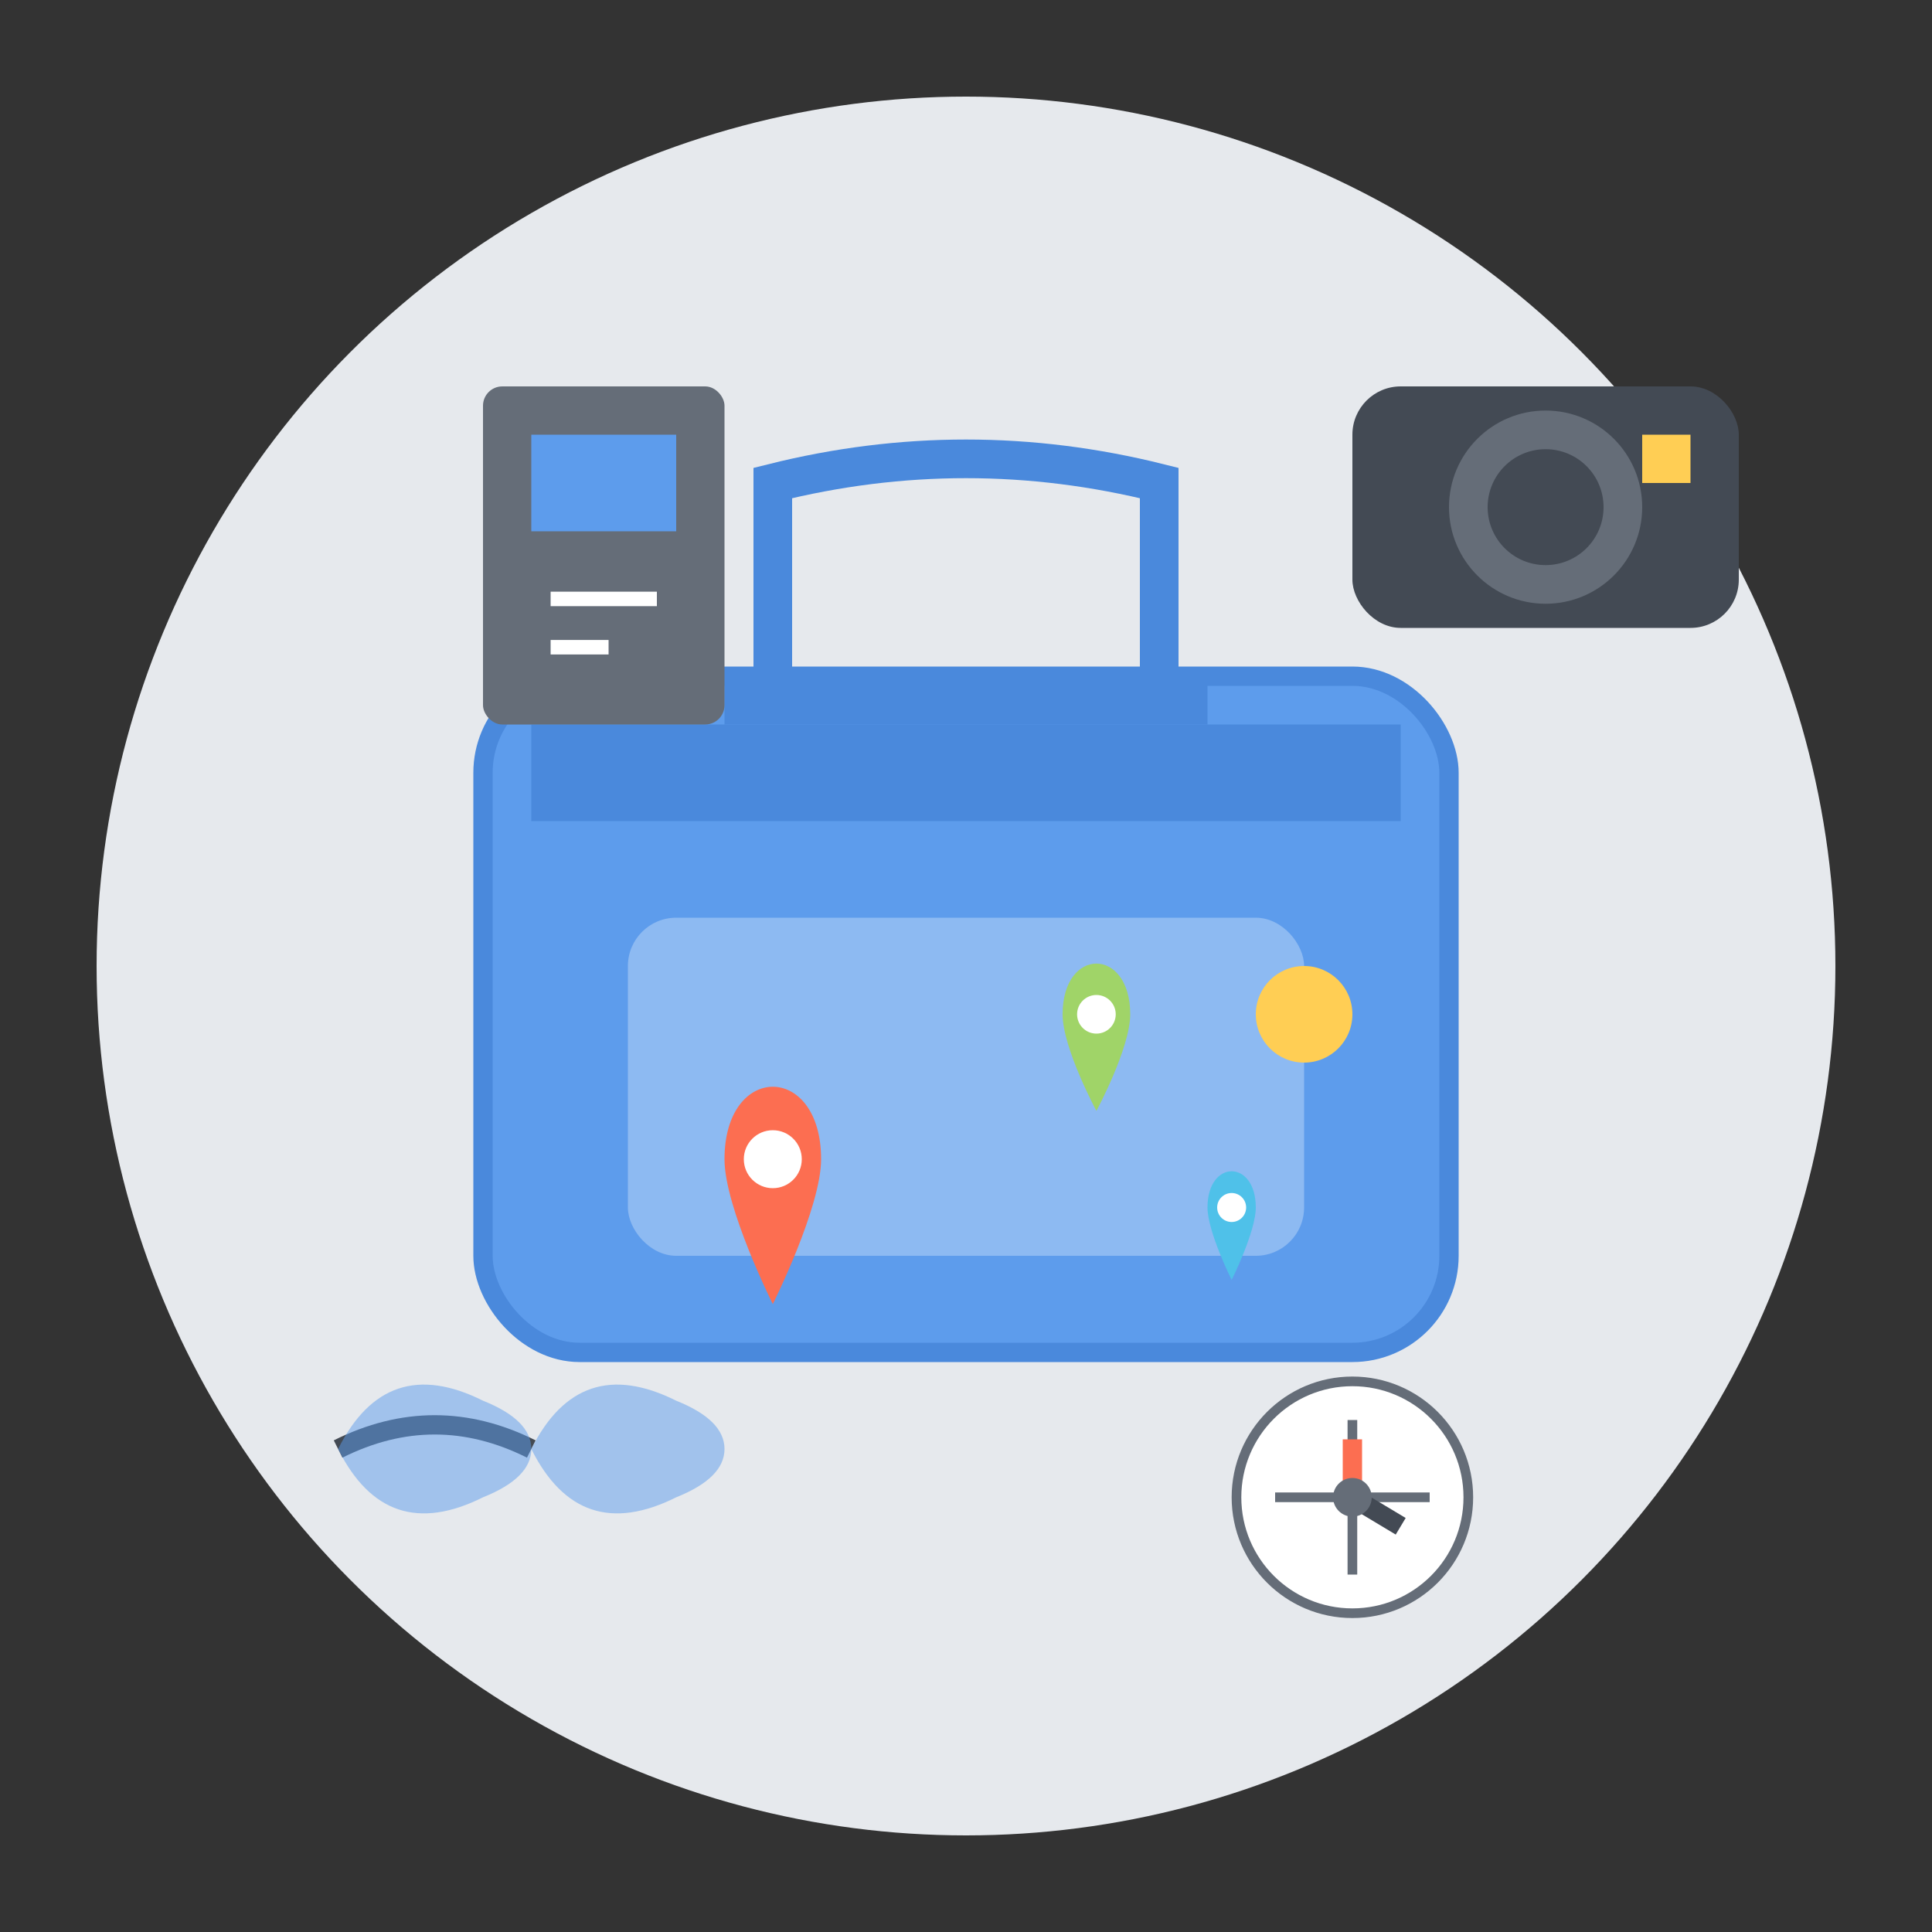 <svg xmlns="http://www.w3.org/2000/svg" viewBox="0 0 200 200">
  <rect x="0" y="0" width="200" height="200" fill="#333333" stroke="none"/>
  <!-- Other Blog Icon (Travel Tips) -->
  <circle cx="100" cy="100" r="90" fill="#e6e9ed"/>
  
  <!-- Suitcase/Luggage -->
  <rect x="50" y="70" width="100" height="70" rx="10" ry="10" fill="#5d9cec" stroke="#4a89dc" stroke-width="2"/>
  <rect x="55" y="75" width="90" height="10" fill="#4a89dc"/>
  <rect x="75" y="70" width="50" height="5" fill="#4a89dc"/>
  
  <!-- Luggage handle -->
  <path d="M80,70 L80,50 Q100,45 120,50 L120,70" stroke="#4a89dc" stroke-width="4" fill="none"/>
  
  <!-- Luggage details -->
  <rect x="65" y="95" width="70" height="35" rx="5" ry="5" fill="#ffffff" opacity="0.3"/>
  <circle cx="135" cy="105" r="5" fill="#ffce54"/>
  
  <!-- Travel elements -->
  <!-- Passport -->
  <g transform="translate(50, 40)">
    <rect x="0" y="0" width="25" height="35" rx="2" ry="2" fill="#656d78"/>
    <rect x="5" y="5" width="15" height="10" fill="#5d9cec"/>
    <path d="M7,22 L18,22 M7,27 L13,27" stroke="#ffffff" stroke-width="1.5"/>
  </g>
  
  <!-- Camera -->
  <g transform="translate(160, 40)">
    <rect x="-20" y="0" width="40" height="25" rx="5" ry="5" fill="#434a54"/>
    <circle cx="0" cy="12.5" r="10" fill="#656d78"/>
    <circle cx="0" cy="12.5" r="6" fill="#434a54"/>
    <rect x="10" y="5" width="5" height="5" fill="#ffce54"/>
  </g>
  
  <!-- Map markers/pins -->
  <g transform="translate(75, 120)">
    <path d="M0,0 C0,-10 10,-10 10,0 C10,5 5,15 5,15 C5,15 0,5 0,0 Z" fill="#fc6e51"/>
    <circle cx="5" cy="0" r="3" fill="#ffffff"/>
  </g>
  
  <g transform="translate(110, 105)">
    <path d="M0,0 C0,-7 7,-7 7,0 C7,3.5 3.5,10 3.5,10 C3.5,10 0,3.5 0,0 Z" fill="#a0d468"/>
    <circle cx="3.5" cy="0" r="2" fill="#ffffff"/>
  </g>
  
  <g transform="translate(125, 125)">
    <path d="M0,0 C0,-5 5,-5 5,0 C5,2.5 2.5,7.5 2.5,7.5 C2.5,7.5 0,2.5 0,0 Z" fill="#4fc1e9"/>
    <circle cx="2.5" cy="0" r="1.5" fill="#ffffff"/>
  </g>
  
  <!-- Travel items -->
  <!-- Compass -->
  <g transform="translate(140, 155)">
    <circle cx="0" cy="0" r="12" fill="#ffffff" stroke="#656d78" stroke-width="1"/>
    <path d="M0,-8 L0,8 M-8,0 L8,0" stroke="#656d78" stroke-width="1"/>
    <path d="M0,0 L0,-6" stroke="#fc6e51" stroke-width="2"/>
    <path d="M0,0 L5,3" stroke="#434a54" stroke-width="2"/>
    <circle cx="0" cy="0" r="2" fill="#656d78"/>
  </g>
  
  <!-- Sunglasses -->
  <g transform="translate(35, 150)">
    <path d="M0,0 Q10,-5 20,0" stroke="#434a54" stroke-width="2" fill="none"/>
    <path d="M0,0 Q5,10 15,5 Q20,3 20,0 Q20,-3 15,-5 Q5,-10 0,0 Z" fill="#5d9cec" opacity="0.5"/>
    <path d="M20,0 Q25,10 35,5 Q40,3 40,0 Q40,-3 35,-5 Q25,-10 20,0 Z" fill="#5d9cec" opacity="0.5"/>
  </g>
</svg>
